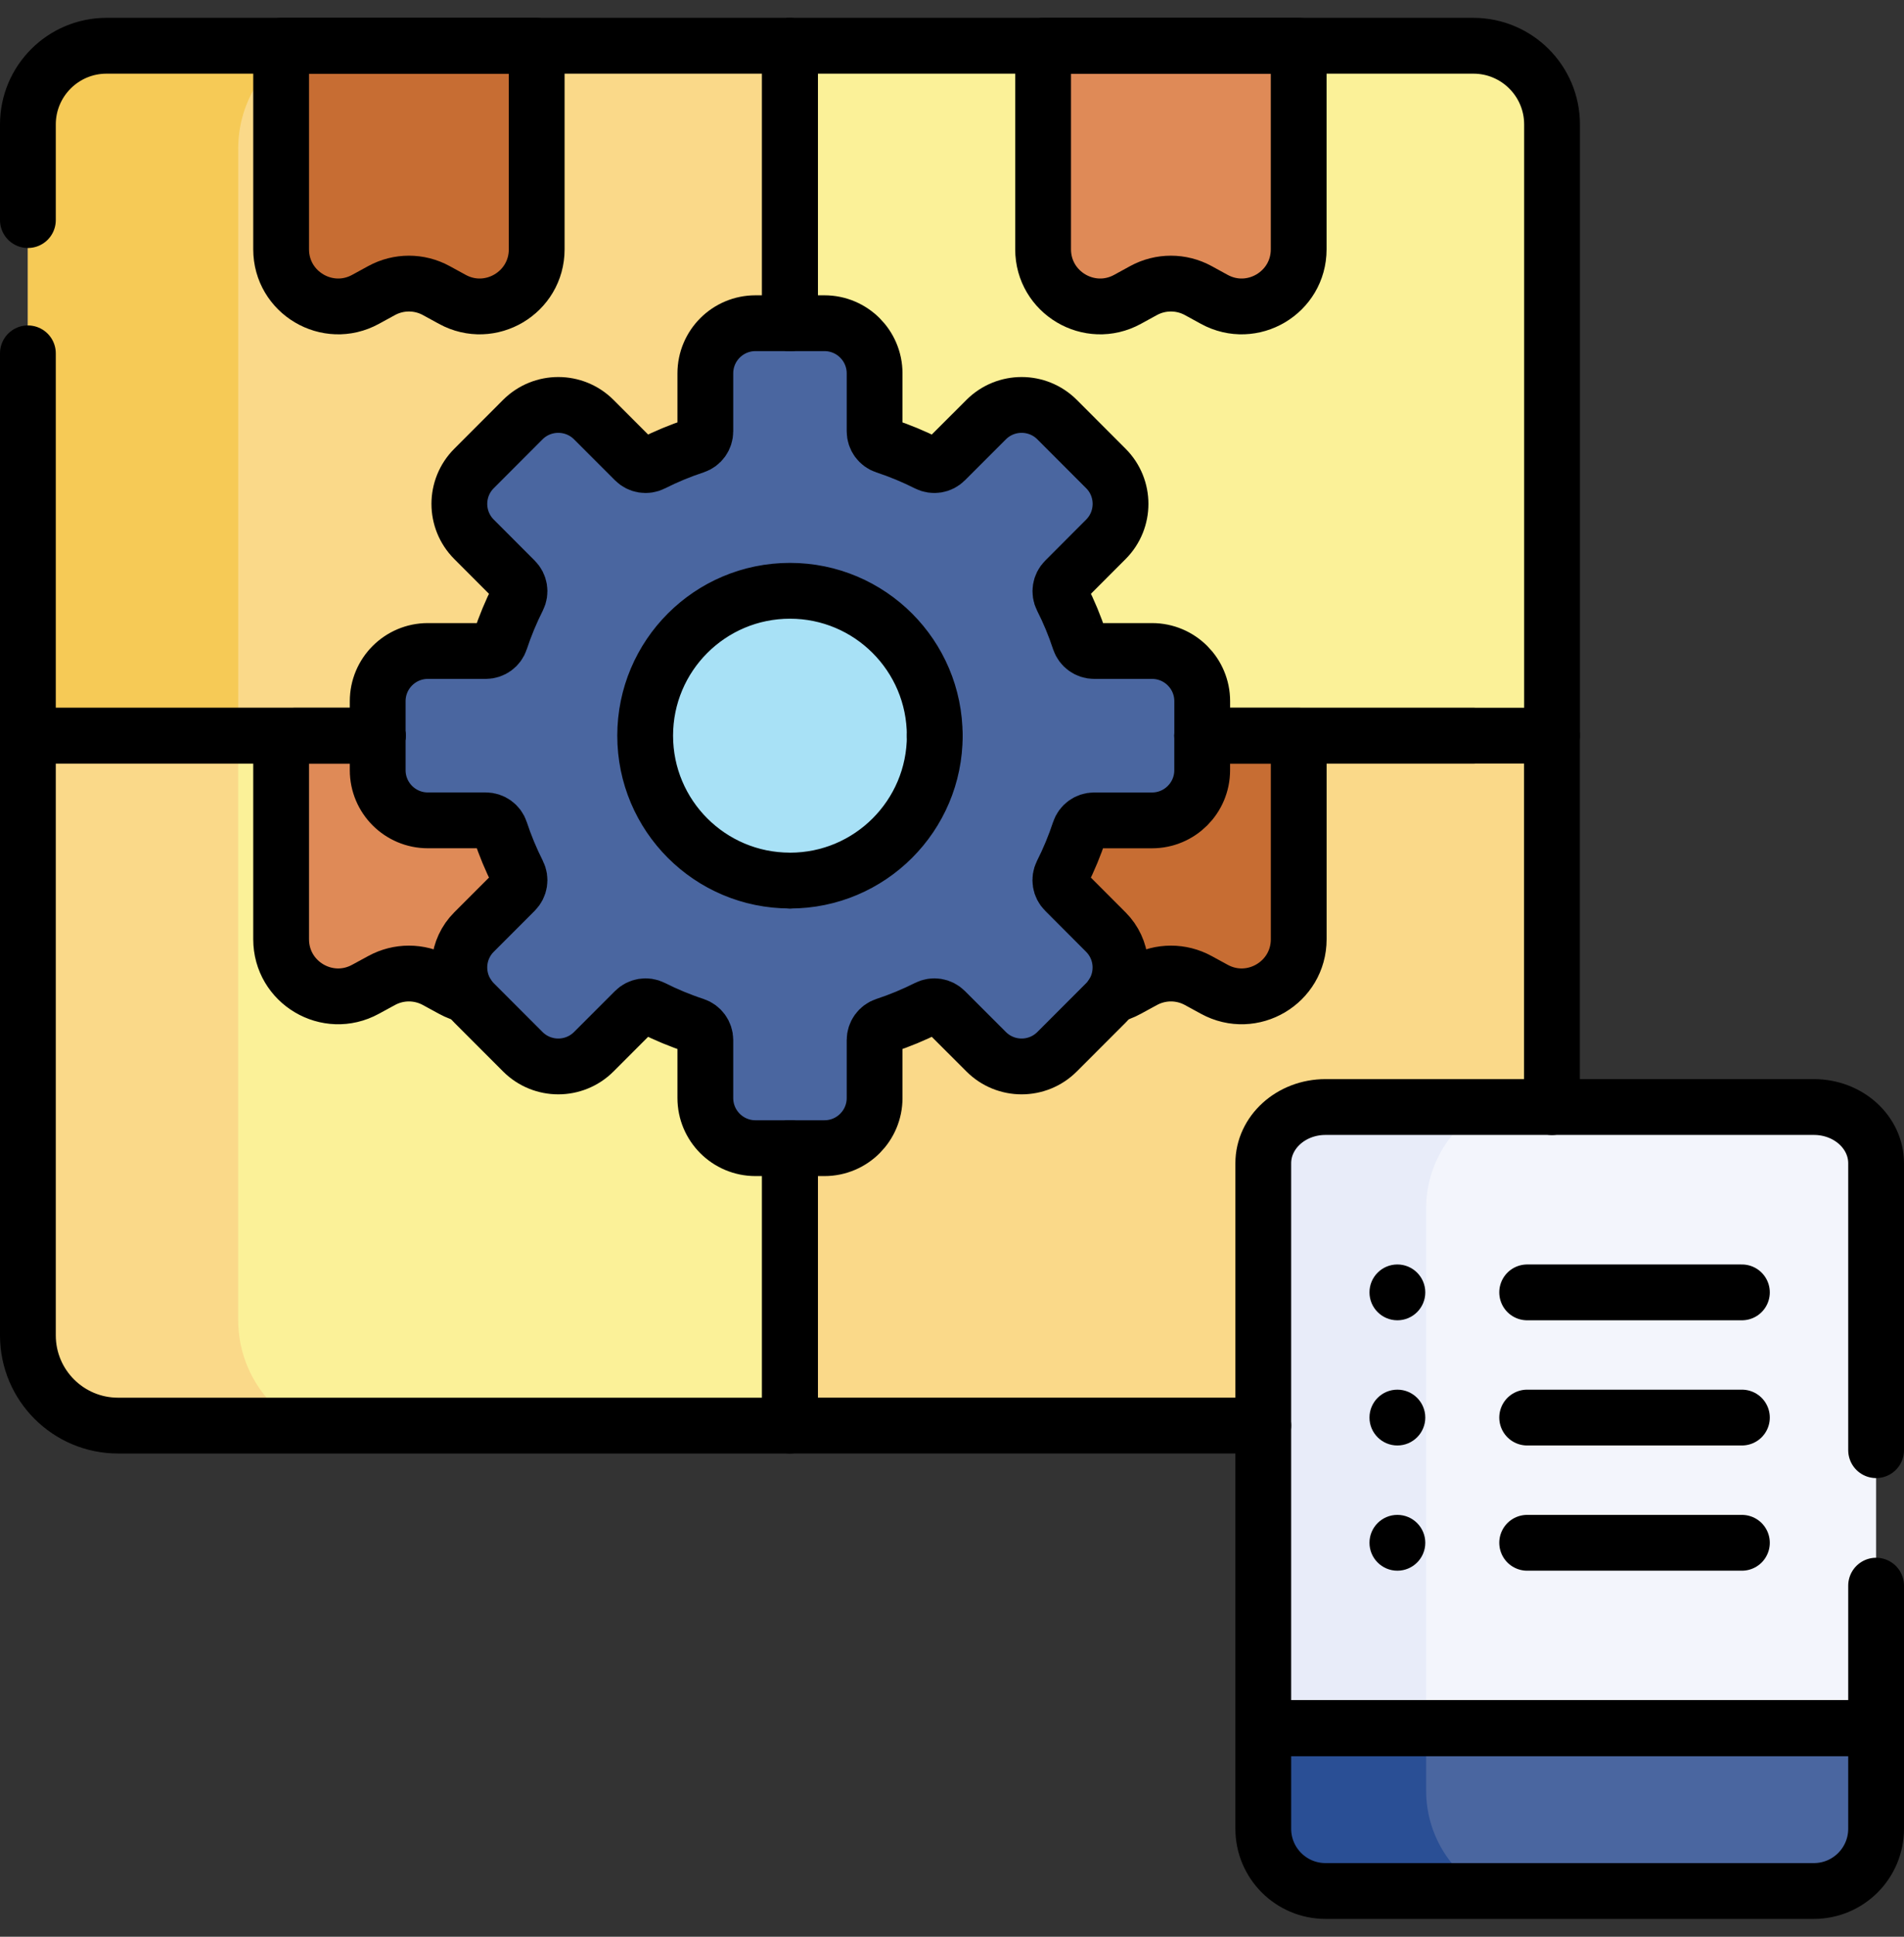 <svg width="60" height="61" viewBox="0 0 60 61" fill="none" xmlns="http://www.w3.org/2000/svg">
<rect x="0" y="0" width="60" height="61" fill="#333333" stroke="none"/>
<g clip-path="url(#clip0_1568_14151)">
<path d="M24.891 23.172H4.945V44.901H24.891V23.172Z" fill="#FBF198"/>
<path d="M7.506 41.571V23.172H0.879V42.059C0.879 43.629 2.152 44.901 3.721 44.901H9.466C8.297 44.251 7.506 43.004 7.506 41.571Z" fill="#FAD989"/>
<path d="M24.893 23.171H3.469C2.038 23.171 0.879 22.011 0.879 20.581V3.92C0.879 2.551 1.989 1.441 3.358 1.441H24.893V23.171Z" fill="#FAD989"/>
<path d="M7.506 4.686C7.506 3.314 8.232 2.112 9.32 1.441H3.358C1.989 1.441 0.879 2.551 0.879 3.92V23.171H7.506V4.686Z" fill="#F6CA56"/>
<path d="M46.066 44.901H24.895V23.172H48.908V42.059C48.908 43.629 47.636 44.901 46.066 44.901Z" fill="#FAD989"/>
<path d="M48.908 23.171H24.895V1.441H46.429C47.798 1.441 48.908 2.551 48.908 3.92V23.171Z" fill="#FBF198"/>
<path d="M24.894 29.763C28.674 29.763 31.738 26.699 31.738 22.92C31.738 19.14 28.674 16.076 24.894 16.076C21.115 16.076 18.051 19.14 18.051 22.92C18.051 26.699 21.115 29.763 24.894 29.763Z" fill="#A8E1F6"/>
<path d="M14.255 9.429L13.748 9.152C13.211 8.859 12.562 8.859 12.025 9.152L11.518 9.429C10.321 10.083 8.859 9.216 8.859 7.852V1.853C8.859 1.626 9.044 1.441 9.271 1.441H16.501C16.729 1.441 16.913 1.626 16.913 1.853V7.852C16.913 9.216 15.452 10.083 14.255 9.429Z" fill="#C76D33"/>
<path d="M14.255 31.159L13.748 30.883C13.211 30.589 12.562 30.589 12.025 30.883L11.518 31.159C10.321 31.814 8.859 30.947 8.859 29.582V23.584C8.859 23.356 9.044 23.172 9.271 23.172H16.501C16.729 23.172 16.913 23.356 16.913 23.584V29.582C16.913 30.947 15.452 31.814 14.255 31.159Z" fill="#DF8A57"/>
<path d="M38.266 31.159L37.76 30.883C37.223 30.589 36.573 30.589 36.036 30.883L35.53 31.159C34.332 31.814 32.871 30.947 32.871 29.582V23.584C32.871 23.356 33.056 23.172 33.283 23.172H40.513C40.741 23.172 40.925 23.356 40.925 23.584V29.582C40.925 30.947 39.464 31.814 38.266 31.159Z" fill="#C76D33"/>
<path d="M38.266 9.429L37.76 9.152C37.223 8.859 36.573 8.859 36.036 9.152L35.53 9.429C34.332 10.083 32.871 9.216 32.871 7.852V1.853C32.871 1.626 33.056 1.441 33.283 1.441H40.513C40.741 1.441 40.925 1.626 40.925 1.853V7.852C40.925 9.216 39.464 10.083 38.266 9.429Z" fill="#DF8A57"/>
<path d="M36.305 20.504H34.481C34.272 20.504 34.086 20.371 34.021 20.172C33.869 19.712 33.684 19.266 33.468 18.839C33.373 18.652 33.41 18.426 33.558 18.278L34.849 16.988C35.466 16.371 35.466 15.37 34.849 14.753L33.312 13.216C32.695 12.599 31.694 12.599 31.077 13.216L29.787 14.507C29.639 14.655 29.413 14.692 29.226 14.597C28.799 14.381 28.354 14.196 27.893 14.044C27.694 13.979 27.561 13.793 27.561 13.584V11.76C27.561 10.887 26.853 10.18 25.98 10.18H23.807C22.934 10.18 22.227 10.887 22.227 11.76V13.584C22.227 13.793 22.093 13.979 21.895 14.044C21.434 14.196 20.989 14.381 20.562 14.597C20.375 14.692 20.149 14.655 20.001 14.507L18.711 13.216C18.094 12.599 17.093 12.599 16.476 13.216L14.939 14.753C14.322 15.37 14.322 16.371 14.939 16.988L16.229 18.278C16.377 18.426 16.414 18.652 16.32 18.839C16.104 19.266 15.918 19.712 15.767 20.172C15.702 20.371 15.516 20.504 15.306 20.504H13.483C12.61 20.504 11.902 21.212 11.902 22.084V24.258C11.902 25.131 12.61 25.838 13.483 25.838H15.306C15.515 25.838 15.702 25.972 15.767 26.17C15.918 26.631 16.104 27.076 16.32 27.503C16.414 27.69 16.377 27.916 16.229 28.064L14.939 29.354C14.322 29.971 14.322 30.972 14.939 31.589L16.476 33.126C17.093 33.743 18.094 33.743 18.711 33.126L20.001 31.836C20.149 31.688 20.375 31.651 20.562 31.745C20.989 31.961 21.434 32.147 21.895 32.298C22.093 32.363 22.227 32.549 22.227 32.758V34.582C22.227 35.455 22.934 36.163 23.807 36.163H25.98C26.853 36.163 27.561 35.455 27.561 34.582V32.758C27.561 32.55 27.694 32.363 27.893 32.298C28.354 32.147 28.799 31.961 29.226 31.745C29.413 31.651 29.639 31.688 29.787 31.836L31.077 33.126C31.694 33.743 32.695 33.743 33.312 33.126L34.849 31.589C35.466 30.972 35.466 29.971 34.849 29.354L33.559 28.064C33.411 27.916 33.374 27.69 33.468 27.503C33.684 27.076 33.87 26.631 34.021 26.17C34.086 25.971 34.272 25.838 34.481 25.838H36.305C37.178 25.838 37.885 25.131 37.885 24.258V22.084C37.885 21.212 37.178 20.504 36.305 20.504ZM24.894 27.734C22.374 27.734 20.331 25.691 20.331 23.171C20.331 20.651 22.374 18.608 24.894 18.608C27.414 18.608 29.456 20.651 29.456 23.171C29.456 25.691 27.414 27.734 24.894 27.734Z" fill="#4A66A0"/>
<path d="M39.809 54.43V57.598C39.809 58.681 40.687 59.559 41.77 59.559H57.16C58.243 59.559 59.121 58.681 59.121 57.598V54.43H39.809Z" fill="#4A66A0"/>
<path d="M44.941 56.396V54.43H39.809V57.598C39.809 58.681 40.687 59.559 41.77 59.559H46.775C45.679 58.931 44.941 57.75 44.941 56.396Z" fill="#2A4F95"/>
<path d="M59.121 54.429V36.639C59.121 35.66 58.243 34.867 57.16 34.867H41.77C40.687 34.867 39.809 35.66 39.809 36.639V54.429H59.121Z" fill="#F3F5FC"/>
<path d="M44.941 38.062C44.941 36.685 45.704 35.487 46.83 34.867H41.77C40.687 34.867 39.809 35.66 39.809 36.639V54.429H44.941V38.062Z" fill="#E8ECF9"/>
<path d="M0.879 11.129V23.17H9.271H11.902" stroke="black" stroke-width="1.758" stroke-miterlimit="10" stroke-linecap="round" stroke-linejoin="round"/>
<path d="M24.893 10.179V3.948V1.441H3.357C1.989 1.441 0.879 2.551 0.879 3.92V6.932" stroke="black" stroke-width="1.758" stroke-miterlimit="10" stroke-linecap="round" stroke-linejoin="round"/>
<path d="M14.255 9.429L13.748 9.152C13.211 8.859 12.562 8.859 12.025 9.152L11.518 9.429C10.321 10.083 8.859 9.216 8.859 7.852V1.441H16.913V7.852C16.913 9.216 15.452 10.083 14.255 9.429Z" stroke="black" stroke-width="1.758" stroke-miterlimit="10" stroke-linecap="round" stroke-linejoin="round"/>
<path d="M24.893 36.163V44.901H3.721C2.151 44.901 0.879 43.629 0.879 42.059V23.172H3.469H9.271H11.902" stroke="black" stroke-width="1.758" stroke-miterlimit="10" stroke-linecap="round" stroke-linejoin="round"/>
<path d="M11.902 23.172H9.271C9.043 23.172 8.859 23.356 8.859 23.584V29.582C8.859 30.947 10.319 31.813 11.517 31.159L12.025 30.883C12.561 30.589 13.21 30.589 13.747 30.883L14.254 31.159C14.411 31.245 14.572 31.305 14.734 31.34" stroke="black" stroke-width="1.758" stroke-miterlimit="10" stroke-linecap="round" stroke-linejoin="round"/>
<path d="M24.895 36.162V44.9H39.81" stroke="black" stroke-width="1.758" stroke-miterlimit="10" stroke-linecap="round" stroke-linejoin="round"/>
<path d="M48.906 23.172V34.87" stroke="black" stroke-width="1.758" stroke-miterlimit="10" stroke-linecap="round" stroke-linejoin="round"/>
<path d="M37.883 23.172H46.426" stroke="black" stroke-width="1.758" stroke-miterlimit="10" stroke-linecap="round" stroke-linejoin="round"/>
<path d="M24.895 27.735C27.414 27.735 29.457 25.691 29.457 23.172" stroke="black" stroke-width="1.758" stroke-miterlimit="10" stroke-linecap="round" stroke-linejoin="round"/>
<path d="M40.926 29.582C40.926 30.947 39.464 31.813 38.267 31.159L37.761 30.883C37.224 30.589 36.575 30.589 36.037 30.883L35.53 31.159C35.373 31.245 35.212 31.305 35.05 31.34C35.454 30.727 35.386 29.895 34.846 29.355L33.557 28.064C33.408 27.917 33.372 27.691 33.466 27.504C33.682 27.077 33.867 26.631 34.019 26.171C34.084 25.973 34.271 25.839 34.479 25.839H36.303C37.176 25.839 37.884 25.131 37.884 24.258V23.172H40.926V29.582Z" stroke="black" stroke-width="1.758" stroke-miterlimit="10" stroke-linecap="round" stroke-linejoin="round"/>
<path d="M24.895 10.179V1.441H46.429C47.799 1.441 48.909 2.551 48.909 3.92V23.17H37.886" stroke="black" stroke-width="1.758" stroke-miterlimit="10" stroke-linecap="round" stroke-linejoin="round"/>
<path d="M38.266 9.429L37.76 9.152C37.223 8.859 36.573 8.859 36.036 9.152L35.53 9.429C34.332 10.083 32.871 9.216 32.871 7.852V1.441H40.925V7.852C40.925 9.216 39.464 10.083 38.266 9.429Z" stroke="black" stroke-width="1.758" stroke-miterlimit="10" stroke-linecap="round" stroke-linejoin="round"/>
<path d="M24.894 27.734C22.373 27.734 20.331 25.691 20.331 23.171C20.331 20.652 22.373 18.608 24.894 18.608C27.413 18.608 29.456 20.652 29.456 23.171M37.885 23.171V22.085C37.885 21.212 37.177 20.504 36.304 20.504H34.481C34.272 20.504 34.086 20.37 34.02 20.172C33.869 19.712 33.684 19.266 33.467 18.839C33.373 18.652 33.41 18.426 33.559 18.279L34.848 16.988C35.465 16.371 35.465 15.37 34.848 14.754L33.311 13.216C32.694 12.6 31.694 12.6 31.077 13.216L29.786 14.506C29.639 14.655 29.413 14.691 29.226 14.597C28.798 14.381 28.353 14.196 27.893 14.044C27.695 13.979 27.561 13.793 27.561 13.584V11.761C27.561 10.887 26.853 10.18 25.98 10.18H24.894H23.807C22.934 10.18 22.227 10.887 22.227 11.761V13.584C22.227 13.793 22.093 13.979 21.895 14.044C21.433 14.196 20.988 14.381 20.561 14.597C20.375 14.691 20.149 14.655 20.001 14.506L18.711 13.216C18.093 12.6 17.093 12.6 16.475 13.216L14.939 14.754C14.321 15.37 14.321 16.371 14.939 16.988L16.229 18.279C16.377 18.426 16.414 18.652 16.319 18.839C16.104 19.266 15.918 19.712 15.766 20.172C15.702 20.37 15.515 20.504 15.307 20.504H13.482C12.61 20.504 11.902 21.212 11.902 22.085V23.171V24.257C11.902 25.131 12.61 25.838 13.482 25.838H15.307C15.515 25.838 15.702 25.972 15.766 26.17C15.918 26.631 16.104 27.076 16.319 27.503C16.414 27.69 16.377 27.916 16.229 28.064L14.939 29.354C14.398 29.894 14.331 30.726 14.735 31.339C14.793 31.427 14.861 31.511 14.939 31.589L16.475 33.126C17.093 33.743 18.093 33.743 18.711 33.126L20.001 31.836C20.149 31.688 20.375 31.651 20.561 31.746C20.988 31.961 21.433 32.147 21.895 32.298C22.093 32.363 22.227 32.55 22.227 32.758V34.583C22.227 35.455 22.934 36.163 23.807 36.163H24.894H25.98C26.853 36.163 27.561 35.455 27.561 34.583V32.758C27.561 32.55 27.695 32.363 27.893 32.298C28.353 32.147 28.798 31.961 29.226 31.746C29.413 31.651 29.639 31.688 29.786 31.836L31.077 33.126C31.694 33.743 32.694 33.743 33.311 33.126L34.848 31.589C34.926 31.511 34.994 31.427 35.052 31.339" stroke="black" stroke-width="1.758" stroke-miterlimit="10" stroke-linecap="round" stroke-linejoin="round"/>
<path d="M59.121 45.675V36.639C59.121 35.66 58.243 34.867 57.16 34.867H41.77C40.687 34.867 39.809 35.66 39.809 36.639V54.429H59.121V49.942" stroke="black" stroke-width="1.758" stroke-miterlimit="10" stroke-linecap="round" stroke-linejoin="round"/>
<path d="M39.809 54.43V57.598C39.809 58.681 40.687 59.559 41.77 59.559H57.16C58.243 59.559 59.121 58.681 59.121 57.598V54.43H39.809Z" stroke="black" stroke-width="1.758" stroke-miterlimit="10" stroke-linecap="round" stroke-linejoin="round"/>
<path d="M48.125 40.705H54.892" stroke="black" stroke-width="1.758" stroke-miterlimit="10" stroke-linecap="round" stroke-linejoin="round"/>
<path d="M48.125 44.648H54.892" stroke="black" stroke-width="1.758" stroke-miterlimit="10" stroke-linecap="round" stroke-linejoin="round"/>
<path d="M48.125 48.592H54.892" stroke="black" stroke-width="1.758" stroke-miterlimit="10" stroke-linecap="round" stroke-linejoin="round"/>
<circle cx="44.035" cy="40.705" r="0.879" fill="black"/>
<circle cx="44.035" cy="44.648" r="0.879" fill="black"/>
<circle cx="44.035" cy="48.592" r="0.879" fill="black"/>
</g>
<defs>
<clipPath id="clip0_1568_14151">
<rect width="60" height="60" fill="white" transform="translate(0 0.5)"/>
</clipPath>
</defs>
</svg>
